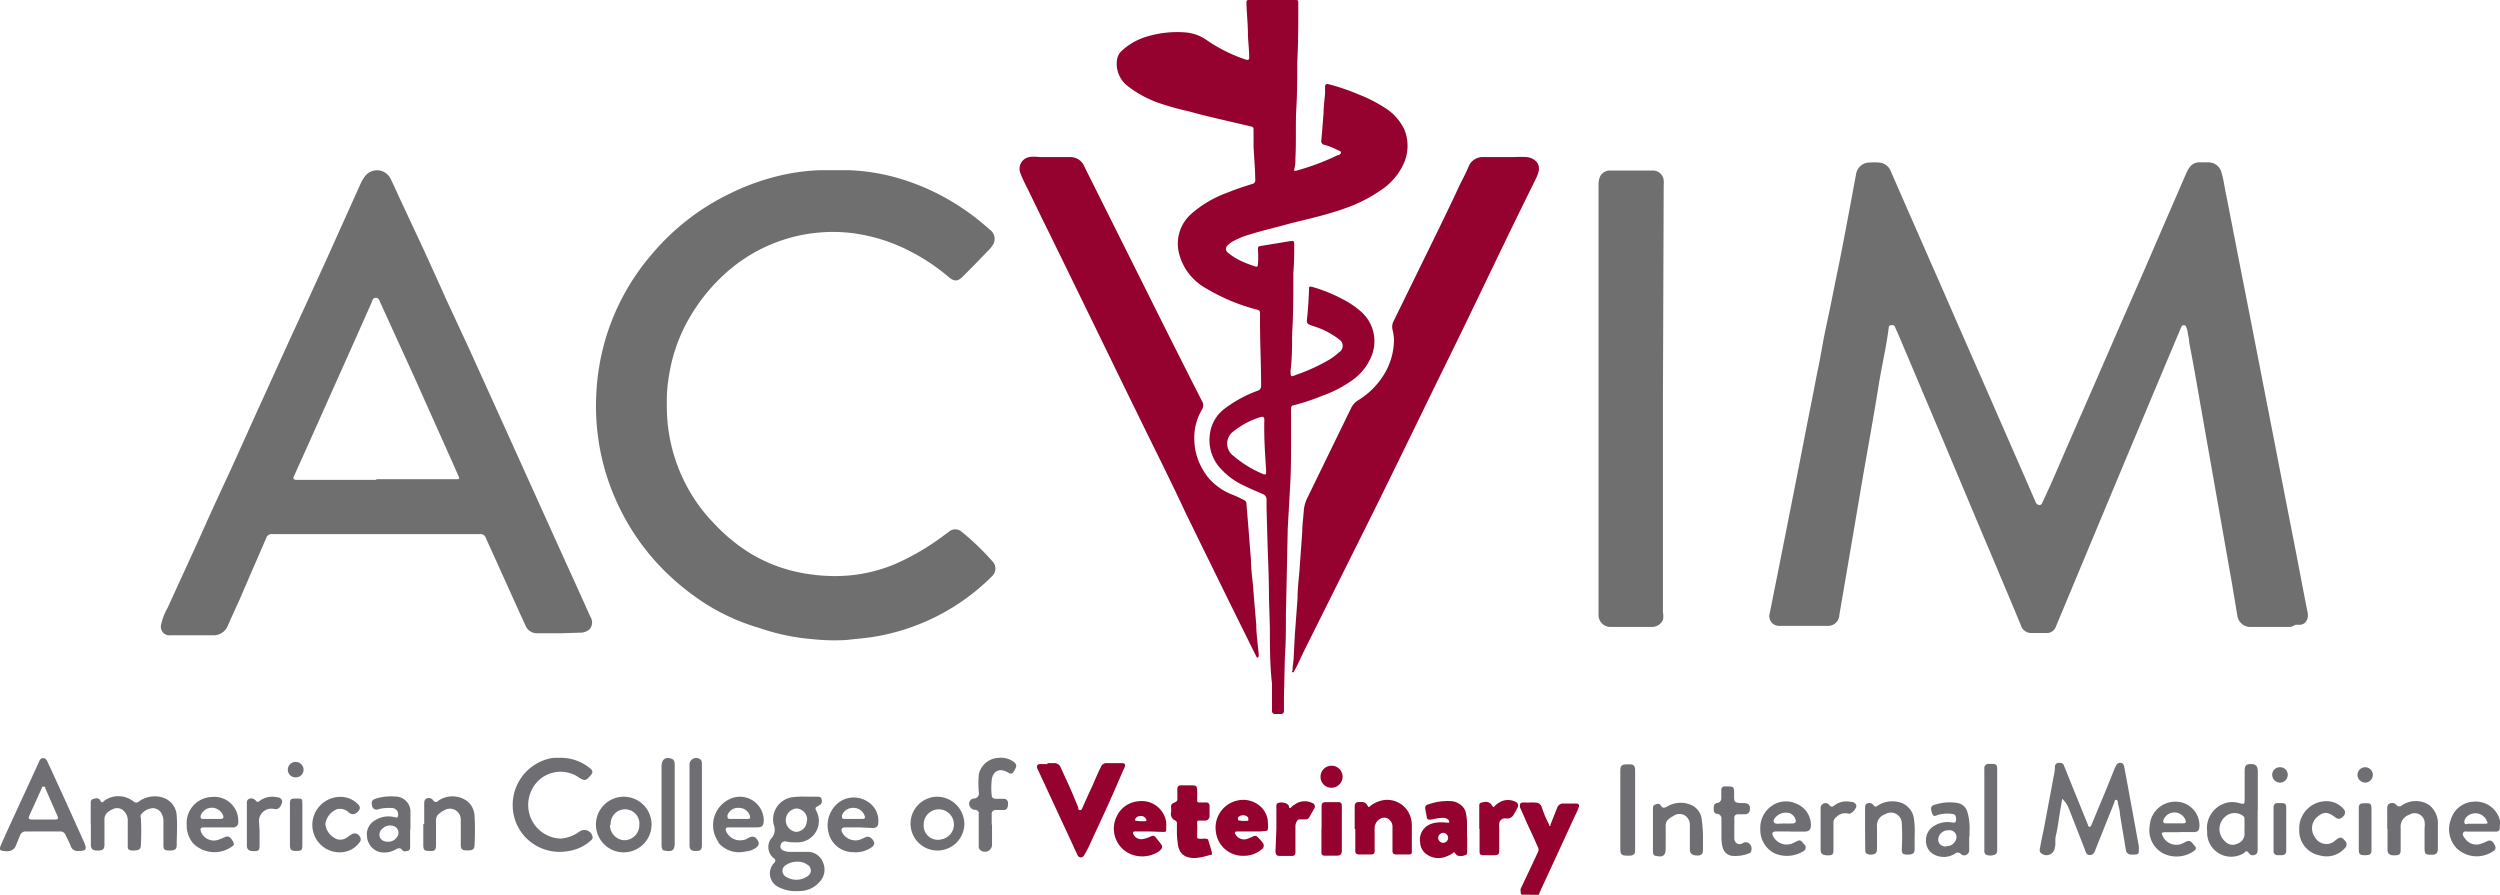 <svg xmlns="http://www.w3.org/2000/svg" viewBox="0 0 165.37 59.19"><defs><style>.cls-1{fill:#6f6f6f;}.cls-2{fill:#960230;}.cls-3{fill:#6f6e73;}</style></defs><g id="Layer_2" data-name="Layer 2"><g id="Layer_1-2" data-name="Layer 1"><path class="cls-1" d="M151.54,41.47c-.87,0-1.74,0-2.61,0a.87.87,0,0,1-.94-.79c-.13-.75-.25-1.51-.38-2.26-.25-1.4-.49-2.79-.74-4.19q-.56-3.18-1.12-6.36c-.31-1.74-.6-3.49-.94-5.22,0-.25-.08-.49-.11-.74a1,1,0,0,0-.09-.27c0-.07-.08-.13-.17-.13a.19.19,0,0,0-.16.14l-.36.85q-2.07,4.92-4.13,9.85L136,41.43a.63.63,0,0,1-.67.44h-.91a.71.71,0,0,1-.74-.5c-.53-1.29-1.08-2.58-1.62-3.87-1.12-2.64-2.23-5.29-3.34-7.93l-3.15-7.45c-.07-.16-.15-.32-.22-.49s-.19-.12-.3-.11-.11.11-.12.19c-.16,1.29-.47,2.55-.67,3.84-.27,1.68-.57,3.36-.86,5s-.59,3.47-.89,5.21l-.84,4.91a.75.75,0,0,1-.82.73q-1.56,0-3.12,0a.65.65,0,0,1-.66-.86q.75-3.75,1.49-7.5c.43-2.15.84-4.31,1.27-6.46.13-.65.25-1.31.39-2,.22-1,.36-2,.58-3,.3-1.37.56-2.75.85-4.13.4-2,.75-3.93,1.12-5.9a.91.91,0,0,1,.93-.8,3.25,3.25,0,0,1,.54,0,.89.89,0,0,1,.82.55l1.08,2.47,1.68,3.83c.58,1.31,1.15,2.62,1.72,3.93l1.67,3.8,1.95,4.46c.5,1.14,1,2.28,1.49,3.42a.31.31,0,0,0,.25.2c.13,0,.17-.1.21-.19.43-.91.83-1.83,1.23-2.76.66-1.52,1.33-3.05,2-4.58s1.45-3.33,2.18-5c.92-2.09,1.84-4.2,2.74-6.3.44-1,.89-2.05,1.34-3.08a2.09,2.09,0,0,1,.19-.36.79.79,0,0,1,.74-.4c.18,0,.37,0,.56,0a.89.89,0,0,1,.86.68c.13.42.18.86.27,1.28.46,2.34.91,4.68,1.37,7,.63,3.21,1.25,6.42,1.88,9.63q.65,3.36,1.31,6.72c.29,1.48.57,3,.86,4.44.08.43-.07.73-.41.83a1.34,1.34,0,0,1-.35,0Z"/><path class="cls-1" d="M110,26.37V40.51A1.19,1.19,0,0,1,110,41a.79.79,0,0,1-.76.47h-2.65a.79.79,0,0,1-.85-.84V12.24a1.4,1.4,0,0,1,.06-.45.71.71,0,0,1,.69-.51h2.82a.72.72,0,0,1,.74.64,1.88,1.88,0,0,1,0,.34Z"/><path class="cls-1" d="M37.07,41.89c-.51,0-1,0-1.55,0a.81.81,0,0,1-.74-.47l-.39-.85-2.26-5a.35.35,0,0,0-.37-.24H20.64c-.88,0-1.75,0-2.63,0a.37.37,0,0,0-.4.26c-.57,1.32-1.15,2.64-1.73,4-.27.61-.56,1.21-.82,1.82a1,1,0,0,1-1,.61H11.37a1.17,1.17,0,0,1-.26,0,.57.57,0,0,1-.46-.67,3.88,3.88,0,0,1,.43-1.13l2.05-4.48q1-2.25,2.06-4.51c.72-1.58,1.43-3.17,2.15-4.75l1.86-4.09q1.22-2.64,2.42-5.28l2.25-5a2.65,2.65,0,0,1,.23-.39,1,1,0,0,1,1.74.11c.23.47.44.95.66,1.42L28,16.46c.5,1.09,1,2.19,1.49,3.29L31,23l1.65,3.64,1.47,3.25,1.78,3.94,1.47,3.25c.57,1.24,1.13,2.49,1.69,3.73a.68.68,0,0,1-.07.82.9.9,0,0,1-.64.22ZM24.89,31.7h5.35c.13,0,.16-.05.11-.17-.13-.28-.25-.55-.37-.83L27.43,25,25.15,20c-.06-.13-.1-.31-.3-.3s-.21.18-.27.31q-1.06,2.4-2.14,4.8c-1,2.24-2,4.49-3,6.7-.08.17,0,.22.14.23h5.32Z"/><path class="cls-1" d="M44.11,26.8A11.17,11.17,0,0,0,46,33.11a10.64,10.64,0,0,0,1.2,1.48,11.62,11.62,0,0,0,2.41,2,10.22,10.22,0,0,0,3.86,1.38,11.61,11.61,0,0,0,2.12.13,10.15,10.15,0,0,0,3.57-.77,15.82,15.82,0,0,0,3-1.71l.59-.43a.64.64,0,0,1,.88,0,17,17,0,0,1,2,1.92.69.69,0,0,1,0,1,14.33,14.33,0,0,1-7.75,4c-.61.11-1.23.14-1.84.22a13.34,13.34,0,0,1-2.28-.05,14.14,14.14,0,0,1-3.53-.74A13.92,13.92,0,0,1,46.77,40a16.35,16.35,0,0,1-2.43-1.87,15.28,15.28,0,0,1-3.46-4.75,15.09,15.09,0,0,1-1.36-4.8,15.28,15.28,0,0,1-.08-2.44,15.47,15.47,0,0,1,.7-4,15.26,15.26,0,0,1,3-5.35,15.62,15.62,0,0,1,5.17-4,15.43,15.43,0,0,1,4.07-1.34,13.86,13.86,0,0,1,1.82-.19c.66,0,1.31,0,2,0a13.57,13.57,0,0,1,3.47.6,15.19,15.19,0,0,1,3.8,1.79,15.74,15.74,0,0,1,2,1.54.74.74,0,0,1,.14,1.1.86.86,0,0,1-.14.18c-.59.61-1.17,1.22-1.77,1.81-.35.36-.59.36-1,0a13.21,13.21,0,0,0-2.48-1.65,11.48,11.48,0,0,0-3.92-1.22,10.62,10.62,0,0,0-8.39,2.74A12.16,12.16,0,0,0,45.62,21a10.93,10.93,0,0,0-1.37,3.87A9.9,9.9,0,0,0,44.11,26.8Z"/><path class="cls-2" d="M84.17,0h1.49c.2,0,.22,0,.22.23,0,1.31,0,2.61-.07,3.92,0,1,0,2-.06,3s0,2.2-.06,3.29c0,.23,0,.45-.06.68s0,.2.19.15a15.68,15.68,0,0,0,2.65-1c.09,0,.23-.07.23-.18s-.15-.12-.23-.17a4.28,4.28,0,0,0-.86-.34.24.24,0,0,1-.21-.29c.06-.6.1-1.2.15-1.81,0-.44.07-.88.1-1.33,0-.14,0-.28,0-.42s.08-.2.23-.16a13.9,13.9,0,0,1,2,.68,9.52,9.52,0,0,1,1.74.89A3.4,3.4,0,0,1,92.9,8.58a2.85,2.85,0,0,1-.07,2.29,4.13,4.13,0,0,1-1.43,1.67A9.75,9.75,0,0,1,89,13.77c-1.19.43-2.41.7-3.62,1-.88.25-1.77.45-2.64.72a5.21,5.21,0,0,0-1.23.5,1.18,1.18,0,0,0-.28.22.31.31,0,0,0,0,.51,4.24,4.24,0,0,0,1.06.63c.23.1.46.18.69.26s.21,0,.23-.15a6,6,0,0,0,0-.95c0-.15,0-.22.19-.24l2-.33c.17,0,.2,0,.21.18,0,.65,0,1.3-.06,1.94v.47c0,1.19,0,2.37-.08,3.55,0,.8,0,1.61-.1,2.41,0,.45,0,.46.38.3a12.29,12.29,0,0,0,2.18-1,4.43,4.43,0,0,0,.65-.49.5.5,0,0,0,0-.85,5.35,5.35,0,0,0-1.71-.88c-.44-.15-.45-.15-.4-.61s.1-1.21.12-1.82c0-.17,0-.21.22-.16a10,10,0,0,1,2,.81,5.76,5.76,0,0,1,1.24.84,2.61,2.61,0,0,1,.67,2.93,3.62,3.62,0,0,1-1.2,1.54,8.1,8.1,0,0,1-2.08,1.09,15.17,15.17,0,0,1-1.87.62c-.13,0-.17.11-.17.24,0,.7,0,1.41,0,2.12,0,1.05,0,2.1-.07,3.15L85.18,35l-.06,2.91-.06,2.72c0,1,0,1.91-.07,2.87l-.06,2.66c0,.29,0,.58,0,.86a.18.18,0,0,1-.19.21h-.41a.19.19,0,0,1-.19-.17V47c0-.59,0-1.18,0-1.78C84,44,84,42.76,84,41.54l-.06-2c0-1.25-.06-2.5-.1-3.75l-.06-2.16c0-.19,0-.38,0-.57a.39.39,0,0,0-.25-.38c-.42-.18-.84-.36-1.25-.56a4.79,4.79,0,0,1-1.69-1.3,2.77,2.77,0,0,1-.57-2A2.5,2.5,0,0,1,81.05,27a8.28,8.28,0,0,1,2.13-1.15.32.32,0,0,0,.24-.35c0-1.56-.09-3.11-.07-4.67,0-.26,0-.3-.29-.37a12.75,12.75,0,0,1-3.27-1.38A3.67,3.67,0,0,1,78,16.8a2.63,2.63,0,0,1,.82-2.67,7.41,7.41,0,0,1,2.38-1.39c.53-.22,1.08-.4,1.63-.57a.25.25,0,0,0,.2-.3c0-.73-.08-1.46-.11-2.19,0-.35,0-.71,0-1.06,0-.16,0-.23-.2-.26-1.36-.33-2.74-.62-4.1-1a17.43,17.43,0,0,1-2.14-.61,7.31,7.31,0,0,1-1.81-1,1.86,1.86,0,0,1-.77-1.87,1,1,0,0,1,.27-.49,4.23,4.23,0,0,1,1.79-1,6.94,6.94,0,0,1,2.4-.25,2.83,2.83,0,0,1,1.44.5A10.28,10.28,0,0,0,82.4,3.94c.19.06.24,0,.23-.17,0-.47-.06-.93-.08-1.4,0-.69-.07-1.39-.1-2.09,0-.28,0-.28.26-.28Zm-.54,27.88a.66.66,0,0,0,0-.14c0-.14-.08-.2-.22-.16a5.35,5.35,0,0,0-1.8.94,1,1,0,0,0,0,1.65,7.21,7.21,0,0,0,2,1.21c.1,0,.14,0,.14-.1v-.19C83.68,30,83.61,29,83.63,27.88Z"/><path class="cls-2" d="M98.35,10.39c.61,0,1.21,0,1.82,0a7.12,7.12,0,0,1,.8,0,1,1,0,0,1,.71.36.75.75,0,0,1,.08.65,2.08,2.08,0,0,1-.15.39c-.64,1.3-1.28,2.6-1.91,3.9-1,2.07-2,4.15-3,6.22l-2.22,4.53c-.79,1.63-1.59,3.26-2.38,4.88-.53,1.08-1.06,2.16-1.6,3.24L86.29,43c-.22.44-.4.89-.64,1.31a.56.56,0,0,1-.05.08s0,.1-.1.08,0-.08,0-.12c0-.26.05-.51.07-.77L85.65,42l.18-2.42c0-.63.08-1.25.13-1.88l.18-2.51c0-.46.07-.92.1-1.38a2.33,2.33,0,0,1,.25-.9L89.37,27a1.23,1.23,0,0,1,.45-.51,5.15,5.15,0,0,0,1.92-2.06,4.47,4.47,0,0,0,.47-1.94,3.28,3.28,0,0,0-.1-.69.81.81,0,0,1,.07-.55l2.38-4.86c.68-1.39,1.36-2.77,2-4.16.2-.4.41-.79.58-1.2a1,1,0,0,1,1-.64Z"/><path class="cls-2" d="M68.81,10.39c.68,0,1.35,0,2,0a1,1,0,0,1,.87.52l.1.21q2,4,4,8,1.14,2.29,2.3,4.59c.47.93.94,1.87,1.42,2.8a.55.55,0,0,1,0,.6A3.58,3.58,0,0,0,79,29a4,4,0,0,0,.43,1.82,4.31,4.31,0,0,0,.56.85,4,4,0,0,0,1.4,1,7.64,7.64,0,0,1,.92.42.25.25,0,0,1,.14.22l.12,1.47.18,2.29c0,.58.09,1.15.14,1.72.06.85.14,1.7.21,2.55,0,.65.11,1.29.16,1.94h0c0,.08,0,.2-.06.22s-.11-.09-.14-.16q-1.49-3-3-6.08c-.56-1.13-1.11-2.27-1.67-3.41-1-2.15-2.09-4.31-3.14-6.46-.62-1.26-1.23-2.51-1.84-3.77l-3.21-6.58c-.69-1.41-1.39-2.82-2.07-4.23-.21-.44-.45-.87-.62-1.32a.79.79,0,0,1,.21-.93.87.87,0,0,1,.51-.19A3.89,3.89,0,0,1,68.81,10.39Z"/><path class="cls-3" d="M136.41,52.84c-.06.37-.12.71-.17,1s-.12.91-.23,1.35,0,.6-.09.89a.55.55,0,0,1-.83.41c-.2-.1-.18-.27-.14-.44.08-.45.18-.9.27-1.35l.66-3.52a2.3,2.3,0,0,0,.05-.45.25.25,0,0,1,.25-.27c.16,0,.28,0,.35.19.52,1.3,1.05,2.6,1.58,3.9,0,0,0,.13.1.14s.11-.08.14-.14l.93-2.23.6-1.49.08-.16c.07-.13.16-.23.32-.21s.22.15.24.3c.13.69.26,1.38.38,2.06.2,1.06.39,2.12.58,3.17l0,.21c0,.24,0,.32-.29.33H141a.35.35,0,0,1-.38-.32l-.39-2.34c0-.26-.09-.51-.14-.77,0-.07,0-.18-.11-.19s-.1.12-.13.19l-1.2,3c-.08.21-.14.46-.41.46s-.28-.25-.35-.42l-1.07-2.73A1.68,1.68,0,0,0,136.41,52.84Z"/><path class="cls-3" d="M149.34,53.58v2.58c0,.15,0,.32-.2.39s-.29,0-.4-.14-.17-.13-.28,0A1.59,1.59,0,0,1,146,55a1.73,1.73,0,0,1,1.44-1.93,1.66,1.66,0,0,1,.7.06c.32.08.33.07.34-.27,0-.61,0-1.22,0-1.83,0-.39.08-.48.4-.49s.47.12.47.5v2.56Zm-.87,1.14h0V54.2a.25.25,0,0,0-.11-.24.93.93,0,0,0-1.09,0,1.08,1.08,0,0,0-.08,1.7.67.67,0,0,0,.8.15.68.68,0,0,0,.48-.7C148.46,55,148.47,54.86,148.47,54.72Z"/><path class="cls-3" d="M165.36,54.6a.55.55,0,0,0,0,.13c0,.2-.08.28-.27.28l-1.83,0c-.11,0-.25-.05-.32.07s0,.25.1.36a.91.91,0,0,0,1.11.36,2.75,2.75,0,0,0,.36-.15.3.3,0,0,1,.43.11c.2.3.19.44-.12.61a1.93,1.93,0,0,1-2.29-.23,1.82,1.82,0,0,1-.41-1.93,1.64,1.64,0,0,1,1.48-1.18,1.65,1.65,0,0,1,1.75,1.18A.76.76,0,0,1,165.36,54.6Zm-2.06-.11c.32,0,.64,0,1,0s.24-.07.16-.27a.82.82,0,0,0-1.33-.15c-.08.12-.16.24-.1.38S163.19,54.47,163.3,54.49Z"/><path class="cls-3" d="M144.17,55.05c-.31,0-.63,0-.94,0s-.23.1-.17.26a1,1,0,0,0,1.19.53l.21-.09c.41-.24.46-.1.71.2a.19.19,0,0,1,0,.31,2,2,0,0,1-2.12.17,1.74,1.74,0,0,1-.85-1.81,1.69,1.69,0,0,1,1.7-1.59,1.57,1.57,0,0,1,1.59,1.55c0,.38-.11.48-.48.46h-.8Zm-.34-.59h.6c.14,0,.18-.06.14-.2a.78.78,0,0,0-1.47,0c0,.13,0,.2.14.2Z"/><path class="cls-3" d="M118.37,55h-.89c-.24,0-.3.11-.18.33a1,1,0,0,0,1.31.44l.14-.07c.33-.17.34-.16.58.14a.27.27,0,0,1,0,.44,2.06,2.06,0,0,1-2,.14,1.74,1.74,0,0,1-.89-1.56,1.77,1.77,0,0,1,.74-1.54,1.63,1.63,0,0,1,1.66-.15,1.53,1.53,0,0,1,.95,1.37c0,.32-.1.46-.42.47h-.92Zm-.36-.53h0a5.42,5.42,0,0,0,.57,0c.14,0,.25-.09.2-.23a.68.68,0,0,0-.39-.45.93.93,0,0,0-1,.34c-.13.17-.07.34.15.36Z"/><path class="cls-3" d="M157.91,54.83v-1.3c0-.16,0-.31.19-.39a.37.37,0,0,1,.42.11c.14.14.25.11.4,0a1.61,1.61,0,0,1,1.76,0,1.53,1.53,0,0,1,.58,1.31c0,.52,0,1,0,1.57,0,.33-.12.42-.49.41s-.38-.09-.39-.41V54.8a1.8,1.8,0,0,0,0-.46.66.66,0,0,0-1-.45.83.83,0,0,0-.58.89c0,.47,0,.95,0,1.42,0,.3-.07.37-.38.38s-.49-.07-.49-.38,0-.91,0-1.37Z"/><path class="cls-3" d="M130.26,55.31v.89a.34.34,0,0,1-.18.34.3.3,0,0,1-.38-.06.28.28,0,0,0-.4,0,1.38,1.38,0,0,1-1.32.07,1,1,0,0,1-.58-.92,1.08,1.08,0,0,1,.54-1,1.69,1.69,0,0,1,1.16-.23c.1,0,.24.08.28-.1s0-.44-.2-.45a2.2,2.2,0,0,0-1,.06c-.25.11-.31.08-.39-.16s-.1-.44.17-.51a3.14,3.14,0,0,1,1.49-.13.83.83,0,0,1,.68.57,3.87,3.87,0,0,1,.15,1.35v.32Zm-1.52.66a.65.65,0,0,0,.68-.59.46.46,0,0,0-.52-.46.65.65,0,0,0-.69.61C128.21,55.8,128.42,56,128.74,56Z"/><path class="cls-3" d="M112.65,55.21v1c0,.28-.1.38-.37.38s-.49-.08-.5-.38c0-.54,0-1.08,0-1.62a.74.74,0,0,0-.29-.62.68.68,0,0,0-.79,0c-.28.15-.53.31-.52.68s0,1,0,1.51-.28.54-.66.45c-.19,0-.18-.23-.18-.38,0-.67,0-1.34,0-2,0-.25,0-.49,0-.74s.09-.24.23-.3a.21.21,0,0,1,.29.1c.13.2.25.15.42.06a1.74,1.74,0,0,1,1.57-.11,1.18,1.18,0,0,1,.72,1A10.05,10.05,0,0,1,112.65,55.21Z"/><path class="cls-3" d="M123.37,54.84V53.47c0-.13,0-.27.15-.33a.36.36,0,0,1,.41.12c.11.15.19.1.32,0a1.8,1.8,0,0,1,1.58-.13,1.31,1.31,0,0,1,.77,1,6.22,6.22,0,0,1,.05,1.14v.87c0,.3-.11.39-.46.39s-.39-.08-.39-.38a15.89,15.89,0,0,0,0-1.69.72.72,0,0,0-1.1-.6.78.78,0,0,0-.54.83c0,.47,0,.94,0,1.41,0,.14,0,.31-.15.38a.64.64,0,0,1-.51,0c-.12-.06-.12-.19-.12-.3Z"/><path class="cls-3" d="M107.18,53.54V51c0-.35.08-.43.42-.44h.26c.19,0,.28.12.3.31v5.39c0,.23-.11.33-.34.34h-.16c-.41,0-.48-.07-.48-.48Z"/><path class="cls-3" d="M114.72,54.8c0,.22,0,.44,0,.66s.2.49.54.33a.35.35,0,0,1,.44,0,.44.44,0,0,1,.14.48.18.18,0,0,1-.13.17,2.42,2.42,0,0,1-1.16.17.73.73,0,0,1-.6-.56,2.39,2.39,0,0,1-.08-.59c0-.43,0-.85,0-1.28a.3.3,0,0,0-.26-.34c-.21,0-.25-.16-.25-.34s0-.36.25-.39a.3.3,0,0,0,.25-.31c0-.18,0-.35,0-.53a.22.22,0,0,1,.23-.25h.09c.5,0,.53,0,.53.5s-.06.61.61.6c.35,0,.47.14.43.45a.3.3,0,0,1-.32.29H115c-.2,0-.29.08-.28.29s0,.42,0,.64Z"/><path class="cls-3" d="M152.09,54.88A1.8,1.8,0,0,1,154,53a1.46,1.46,0,0,1,1,.49.33.33,0,0,1,0,.51c-.18.19-.33.21-.52.07h0c-.53-.4-.78-.39-1.24,0a1,1,0,0,0-.11,1.31.86.86,0,0,0,1.34.22c.3-.26.43-.25.63,0a.33.33,0,0,1,0,.51,1.61,1.61,0,0,1-1.63.48A1.67,1.67,0,0,1,152.09,54.88Z"/><path class="cls-3" d="M132.11,53.56v2.6c0,.15,0,.32-.15.37a.74.74,0,0,1-.6,0,.3.3,0,0,1-.1-.27V50.85a.28.28,0,0,1,.32-.32h.21c.25,0,.32.08.32.33Z"/><path class="cls-3" d="M120.43,54.85c0-.45,0-.9,0-1.35a.33.33,0,0,1,.2-.35.3.3,0,0,1,.38.11c.11.14.21.12.35,0a1.33,1.33,0,0,1,1.06-.22c.26,0,.4.17.37.32s-.32.52-.53.46a.8.8,0,0,0-.76.2.48.48,0,0,0-.22.45V56.2c0,.3-.06.37-.31.38-.41,0-.53-.08-.54-.38V54.85Z"/><path class="cls-3" d="M151.23,54.86c0,.47,0,.93,0,1.39,0,.23-.11.32-.32.32h-.23a.26.26,0,0,1-.29-.28V53.41c0-.19.1-.3.3-.29h.19c.29,0,.35.06.35.35v1.39Z"/><path class="cls-3" d="M156.87,54.84v1.37c0,.29-.09.36-.43.36s-.4-.06-.41-.35V53.48c0-.29.07-.35.41-.35s.42,0,.43.34Z"/><path class="cls-3" d="M151.33,51.27a.52.52,0,0,1-.52.5.53.53,0,0,1-.51-.52.51.51,0,0,1,.54-.5A.5.5,0,0,1,151.33,51.27Z"/><path class="cls-3" d="M156.46,51.77a.53.53,0,0,1-.52-.51.52.52,0,0,1,.5-.51.51.51,0,0,1,.52.5A.52.52,0,0,1,156.46,51.77Z"/><path class="cls-3" d="M53.39,52.7h.67c.14,0,.25,0,.29.19a.3.3,0,0,1-.14.37l-.15.09c-.13.06-.14.13-.08.26a1.41,1.41,0,0,1-1.24,2.11c-.25,0-.5,0-.76-.06a.29.29,0,0,0-.34.24.28.28,0,0,0,.18.36,1,1,0,0,0,.44.09h1.1a1.08,1.08,0,0,1,1.08.7,1.17,1.17,0,0,1-.25,1.31,1.74,1.74,0,0,1-1.35.58,2.49,2.49,0,0,1-1.36-.27,1,1,0,0,1-.28-1.58c.09-.11.14-.2,0-.31A.94.94,0,0,1,51,55.48a.85.85,0,0,0,.18-.93,1.48,1.48,0,0,1,1.27-1.82A5.87,5.87,0,0,1,53.39,52.7Zm0,1.57a.74.74,0,0,0-.72-.79.78.78,0,0,0,0,1.55A.74.74,0,0,0,53.37,54.27ZM52.82,57a1.34,1.34,0,0,0-.83.22A.44.44,0,0,0,52,58a1.28,1.28,0,0,0,1.48-.09.43.43,0,0,0-.09-.72A1,1,0,0,0,52.82,57Z"/><path class="cls-3" d="M5.18,56.29a.47.47,0,0,1-.5-.32c-.1-.26-.23-.5-.35-.75A.35.35,0,0,0,4,55H1.72a.39.39,0,0,0-.4.27c-.08.21-.17.41-.25.62-.16.45-.57.46-.94.38-.16,0-.15-.19-.09-.32.15-.35.31-.7.47-1.06l2.06-4.47c.05-.13.1-.27.28-.27s.25.14.31.28Q4.35,53,5.52,55.62a.59.59,0,0,1,.06.14C5.76,56.19,5.69,56.29,5.18,56.29ZM2.84,54.21h.83c.16,0,.2-.07.14-.21L3,52.15c0-.06,0-.12-.12-.12s-.09.06-.12.11c-.27.61-.55,1.22-.83,1.83-.07.17,0,.24.16.24Z"/><path class="cls-3" d="M37,50.13a3,3,0,0,1,2,.67c.23.17.24.29.06.5-.3.36-.4.37-.78.12a2.12,2.12,0,0,0-3.18,1,2.22,2.22,0,0,0,2,3.05A2.4,2.4,0,0,0,38.34,55a.55.55,0,0,1,.85.33c.05.15-.06.23-.16.31a2.8,2.8,0,0,1-1.45.66,3.13,3.13,0,0,1-2.16-.39,3.06,3.06,0,0,1-1.49-2.34,3.15,3.15,0,0,1,2.6-3.43A4.36,4.36,0,0,1,37,50.13Z"/><path class="cls-3" d="M6,54.49V53.17c0-.16,0-.28.2-.33s.33-.07.43.11.16.14.29,0a1.61,1.61,0,0,1,1.92.07.25.25,0,0,0,.34,0,1.8,1.8,0,0,1,1.57-.27A1.32,1.32,0,0,1,11.69,54c.05.62,0,1.24,0,1.85,0,.33-.1.41-.47.41s-.42-.08-.41-.41c0-.5,0-1,0-1.49a1.08,1.08,0,0,0-.13-.56.66.66,0,0,0-.6-.34,1.08,1.08,0,0,0-.76.43.32.32,0,0,0,0,.22,17.63,17.63,0,0,1,0,1.78c0,.28-.13.37-.49.37s-.39-.09-.38-.37c0-.54,0-1.07,0-1.61a.83.83,0,0,0-.22-.59.62.62,0,0,0-.74-.18c-.3.14-.59.31-.58.71v1.63c0,.3-.09.4-.37.41s-.52,0-.53-.37c0-.48,0-1,0-1.43Z"/><path class="cls-3" d="M65.62,54.53c0,.43,0,.87,0,1.3a.47.47,0,0,1-.72.44.32.32,0,0,1-.16-.32c0-.43,0-.87,0-1.3,0-.27,0-.53,0-.8a.23.23,0,0,0-.24-.28.39.39,0,0,1-.36-.26.34.34,0,0,1,.29-.49.33.33,0,0,0,.32-.38,6.43,6.43,0,0,1,0-1.24,1.4,1.4,0,0,1,1.3-1.07,1.42,1.42,0,0,1,1.05.3c.16.15.16.27,0,.54s-.24.23-.44.12c-.53-.31-1-.1-1.06.52a4.59,4.59,0,0,0,0,1c0,.15.11.22.26.23h.51a.28.28,0,0,1,.31.3c0,.27-.06.42-.27.44H65.9a.26.26,0,0,0-.3.3c0,.22,0,.45,0,.67Z"/><path class="cls-3" d="M12.35,54.56A1.72,1.72,0,0,1,14,52.72a1.58,1.58,0,0,1,1.76,1.62.34.34,0,0,1-.39.39H13.51c-.25,0-.29.08-.21.3a.91.91,0,0,0,1.11.53,3.85,3.85,0,0,0,.47-.19c.23-.1.36,0,.52.27s0,.31-.13.41a2,2,0,0,1-2.51-.28A1.88,1.88,0,0,1,12.35,54.56ZM14,54.17h.58c.19,0,.23-.07.17-.25a.81.81,0,0,0-.76-.49.78.78,0,0,0-.72.54c0,.11,0,.2.12.2S13.84,54.17,14,54.17Z"/><path class="cls-3" d="M56.82,54.73h-.9c-.24,0-.32.12-.21.34a1,1,0,0,0,1.12.49c.15-.05.3-.13.45-.19s.32,0,.46.19.11.34-.06.47a1.81,1.81,0,0,1-1.23.34A1.67,1.67,0,0,1,54.79,55,1.9,1.9,0,0,1,55.6,53a1.67,1.67,0,0,1,1.75,0,1.48,1.48,0,0,1,.75,1.39c0,.26-.1.37-.36.38Zm-.37-.56h0c.19,0,.38,0,.58,0s.21-.07.16-.22a.78.78,0,0,0-.74-.51.77.77,0,0,0-.76.51c0,.13,0,.22.15.22Z"/><path class="cls-3" d="M49.2,54.73h-1c-.19,0-.23.08-.17.25a1,1,0,0,0,1.1.59c.17,0,.32-.13.48-.19s.32-.07.47.15.14.33,0,.49a1.33,1.33,0,0,1-.76.3,1.78,1.78,0,0,1-1.8-.58l0-.05a1.91,1.91,0,0,1,1-2.93,1.58,1.58,0,0,1,2,1.44c0,.41-.07.53-.47.53Zm-.33-1.29a.73.73,0,0,0-.75.49c0,.15,0,.24.16.24h1.18c.17,0,.18-.08.14-.22A.75.75,0,0,0,48.87,53.44Z"/><path class="cls-3" d="M63.79,54.54A1.78,1.78,0,1,1,62,52.7,1.82,1.82,0,0,1,63.79,54.54Zm-2.69,0v.14a.94.94,0,0,0,1.18.84,1,1,0,1,0-1.18-1Z"/><path class="cls-3" d="M41.35,56.38a1.84,1.84,0,1,1,1.75-1.85A1.85,1.85,0,0,1,41.35,56.38Zm-1-1.86a1,1,0,0,0,.94,1.06,1,1,0,0,0,1-1,.95.95,0,1,0-1.89,0Z"/><path class="cls-3" d="M28.06,54.51V53.19c0-.15,0-.3.18-.38a.34.34,0,0,1,.41.13c.13.16.22.14.38,0a1.66,1.66,0,0,1,1.92.09,1.34,1.34,0,0,1,.44.93,17.89,17.89,0,0,1,0,1.94c0,.25-.1.33-.35.35h-.2c-.27,0-.36-.09-.36-.37V54.25a.72.72,0,0,0-1.06-.67,1.69,1.69,0,0,0-.36.23.55.55,0,0,0-.22.46c0,.55,0,1.09,0,1.64,0,.27-.06.37-.28.38-.43,0-.55,0-.56-.35,0-.47,0-.95,0-1.43Z"/><path class="cls-3" d="M27.13,54.88V56c0,.12,0,.24-.16.28s-.27.07-.37-.06-.23-.14-.39-.05a1.51,1.51,0,0,1-1.1.19,1.14,1.14,0,0,1-.83-1,1.06,1.06,0,0,1,.59-1.13,1.61,1.61,0,0,1,1.25-.17c.16.06.21,0,.22-.16a.42.42,0,0,0-.4-.45,3,3,0,0,0-.89.07.3.3,0,0,1-.44-.23c-.06-.28,0-.39.28-.47a3.35,3.35,0,0,1,1.26-.13,1,1,0,0,1,1,1.07c0,.36,0,.73,0,1.09Zm-1.41.8a.67.67,0,0,0,.5-.26.47.47,0,0,0-.27-.8.72.72,0,0,0-.64.18.51.51,0,0,0-.18.58C25.2,55.57,25.4,55.69,25.72,55.68Z"/><path class="cls-3" d="M22.5,56.38a1.81,1.81,0,0,1-1.84-1.77,1.86,1.86,0,0,1,1.67-1.89,1.63,1.63,0,0,1,1.28.41c.22.19.25.34.1.52s-.37.3-.62.11a.84.84,0,0,0-.78-.24,1.24,1.24,0,0,0-.79,1,1.22,1.22,0,0,0,.8,1,.78.78,0,0,0,.66-.14,2,2,0,0,1,.3-.2.36.36,0,0,1,.49.12.31.31,0,0,1,0,.44A1.61,1.61,0,0,1,22.5,56.38Z"/><path class="cls-3" d="M44.63,53.24c0,.86,0,1.73,0,2.59,0,.49-.29.52-.68.43-.16,0-.18-.19-.19-.33V50.65c0-.43.29-.62.69-.45.16.07.18.22.18.38v2.66Z"/><path class="cls-3" d="M46.43,53.24v2.64c0,.32-.08.41-.39.41s-.43-.07-.43-.41V50.6a.44.44,0,0,1,.68-.39c.14.08.14.21.14.35Z"/><path class="cls-3" d="M17.17,54.92c0,.29,0,.64,0,1s-.09.38-.37.38-.47-.06-.47-.37c0-.94,0-1.88,0-2.82a.26.26,0,0,1,.17-.28.39.39,0,0,1,.41.12c.11.14.18.11.3,0a1.44,1.44,0,0,1,1.14-.21c.21,0,.35.2.31.33-.09.35-.27.5-.53.44a.82.82,0,0,0-1,.8Z"/><path class="cls-3" d="M20,54.54c0,.47,0,.94,0,1.41,0,.28-.07.34-.39.34s-.43-.07-.43-.35V53.13c0-.25.07-.31.33-.31h.16c.29,0,.33,0,.33.33Z"/><path class="cls-3" d="M20.08,50.92a.51.51,0,0,1-.54.5.5.5,0,0,1-.5-.51.51.51,0,0,1,.51-.51A.52.52,0,0,1,20.08,50.92Z"/><path class="cls-2" d="M69.27,50.48h.44a.44.44,0,0,1,.45.28c.13.28.25.56.38.83.28.6.53,1.21.78,1.81l0,.07c0,.06.05.12.13.12s.1-.06.13-.11c.19-.43.38-.86.58-1.28s.42-1,.64-1.42a.67.67,0,0,1,.06-.12.36.36,0,0,1,.31-.18h1.08c.15,0,.21.11.15.25s-.1.22-.15.33C73.85,52,73.41,53,73,53.89l-.88,1.9a5.77,5.77,0,0,1-.36.7l-.06.1a.23.23,0,0,1-.41,0c-.11-.23-.22-.46-.32-.69l-.72-1.55-1.11-2.39-.51-1.1v0c-.1-.22,0-.31.19-.32h.49Z"/><path class="cls-2" d="M101.23,59.18h-.44c-.16,0-.2,0-.2-.21a.41.41,0,0,1,0-.18l.54-1.14.6-1.28a.35.35,0,0,0,0-.33c-.19-.43-.38-.86-.58-1.28s-.4-.91-.61-1.36a.14.14,0,0,1,0-.06c0-.14,0-.23.16-.25s.23,0,.35,0a4.86,4.86,0,0,1,.54,0,.4.4,0,0,1,.38.27l.15.42q.16.41.36.78a.25.25,0,0,0,0,.07s0,0,.08,0l0-.08.44-1.11,0,0a.42.42,0,0,1,.4-.29h.89c.14,0,.19.11.14.26a6,6,0,0,1-.26.58l-1.38,3-.72,1.55c-.08.18-.17.36-.24.54a.3.3,0,0,1-.32.21h-.41Z"/><path class="cls-2" d="M89.61,54.84V53.4c0-.28.07-.35.35-.35l.16,0a.41.41,0,0,1,.34.24c.07.12.09.13.21,0a2,2,0,0,1,.89-.37,1.63,1.63,0,0,1,1.58.76,1.77,1.77,0,0,1,.25.92c0,.55,0,1.11,0,1.66a.34.34,0,0,1,0,.1c0,.11-.06.16-.17.16-.28,0-.57,0-.86,0h0c-.2,0-.26-.08-.25-.28,0-.53,0-1,0-1.58a.6.6,0,0,0-.17-.4.5.5,0,0,0-.62-.11.71.71,0,0,0-.39.61,2.61,2.61,0,0,0,0,.28v1.12a.41.41,0,0,1,0,.11c0,.19-.06.25-.25.25h-.77c-.2,0-.26-.07-.26-.27V54.84Z"/><path class="cls-2" d="M97.05,55.4v.91c0,.18,0,.23-.21.28a.67.67,0,0,1-.44,0,.47.47,0,0,1-.14-.14c-.07-.09-.09-.1-.18,0a2.35,2.35,0,0,1-.42.21,1.35,1.35,0,0,1-1.25-.12,1,1,0,0,1-.47-.81,1.09,1.09,0,0,1,.55-1.15,1.36,1.36,0,0,1,.48-.16,2.69,2.69,0,0,1,.75,0s.1,0,.13,0,0-.1,0-.14a.46.46,0,0,0-.34-.18,2.38,2.38,0,0,0-.53.05l-.35.07c-.15,0-.22,0-.25-.16s-.07-.37-.1-.56a.23.23,0,0,1,.2-.29A3.74,3.74,0,0,1,96.07,53a1.16,1.16,0,0,1,.61.29.88.88,0,0,1,.29.51,3.23,3.23,0,0,1,.07.69c0,.29,0,.59,0,.88Zm-1.59-.31a.35.35,0,0,0-.33.33.34.34,0,0,0,.33.33.33.33,0,0,0,.33-.33A.34.34,0,0,0,95.46,55.09Z"/><path class="cls-2" d="M76.06,55h-1c-.1,0-.14.08-.09.18a.57.57,0,0,0,.26.27.59.59,0,0,0,.37.05,2,2,0,0,0,.43-.13l.13-.06a.23.23,0,0,1,.28.07c.12.15.24.29.35.45a.26.26,0,0,1,0,.37,1.23,1.23,0,0,1-.43.28,2,2,0,0,1-1.61,0A1.83,1.83,0,0,1,73.87,54a1.73,1.73,0,0,1,1.46-1,1.63,1.63,0,0,1,1.81,1.38,3.77,3.77,0,0,1,0,.47c0,.14,0,.18-.19.18Zm-.68-.68h.35c.11,0,.13-.06.08-.14a.36.36,0,0,0-.37-.2.37.37,0,0,0-.36.22.06.06,0,0,0,0,0q0,.09.06.09Z"/><path class="cls-2" d="M83.32,55c-.46,0-.92,0-1.38,0h-.11c-.14,0-.18.06-.1.2a.65.65,0,0,0,.8.28l.34-.14a.24.24,0,0,1,.29,0,2.57,2.57,0,0,1,.35.39.29.29,0,0,1-.05.45,1.82,1.82,0,0,1-1.22.43,1.79,1.79,0,0,1-1.81-1.58,1.83,1.83,0,0,1,1.32-2.05,1.7,1.7,0,0,1,1.51.27,1.5,1.5,0,0,1,.61,1.17,1.79,1.79,0,0,1,0,.4c0,.11-.06.14-.18.15Zm-1.15-.7h.31c.09,0,.12-.06.09-.14s0-.05,0-.08a.45.45,0,0,0-.68,0,.25.25,0,0,0,0,.09c0,.06,0,.09.07.1Z"/><path class="cls-2" d="M77.85,55V54.5a.21.21,0,0,0-.12-.23.46.46,0,0,1-.27-.51,1.7,1.7,0,0,0,0-.39.25.25,0,0,1,.16-.25l.16-.08a.19.19,0,0,0,.1-.18c0-.14,0-.27,0-.41a2.72,2.72,0,0,1,0-.28.21.21,0,0,1,.2-.22h.81c.22,0,.29.07.3.3s0,.4,0,.59c0,0,0,.08,0,.12s0,.12.13.12h.46a.21.21,0,0,1,.23.22c0,.13,0,.27,0,.41s0,.2,0,.29-.09.29-.3.28h-.31c-.2,0-.23,0-.21.23s0,.47,0,.7v.12c0,.11,0,.14.16.15a.75.75,0,0,0,.21,0,.41.41,0,0,1,.16,0c.12,0,.18,0,.22.14s.15.48.21.72,0,.19-.17.23a4.15,4.15,0,0,1-.85.18,1.4,1.4,0,0,1-.61-.07.81.81,0,0,1-.51-.48,1.4,1.4,0,0,1-.11-.49C77.85,55.4,77.85,55.17,77.85,55Z"/><path class="cls-2" d="M84.43,54.84V53.41a.57.57,0,0,1,0-.13.17.17,0,0,1,.13-.17.69.69,0,0,1,.4,0,.45.45,0,0,1,.3.2.56.56,0,0,0,0,.08c.05.07.09.08.16,0s.14-.12.22-.17a1.12,1.12,0,0,1,1.17-.1.24.24,0,0,1,.12.37c-.1.19-.22.38-.32.57a.27.27,0,0,1-.25.14l-.39,0a.19.19,0,0,0-.17.1.66.66,0,0,0-.11.39v1.65c0,.22-.06.28-.28.28h-.73c-.23,0-.3-.08-.31-.3Z"/><path class="cls-2" d="M97.85,54.83V53.37c0-.23,0-.25.24-.3a.58.58,0,0,1,.37,0,.51.51,0,0,1,.24.22c.07.12.1.13.2,0a1.51,1.51,0,0,1,.39-.27,1.1,1.1,0,0,1,.92,0,.27.27,0,0,1,.16.42,3.75,3.75,0,0,1-.24.44.49.49,0,0,1-.51.26.38.38,0,0,0-.45.32,1.87,1.87,0,0,0,0,.34v1.45c0,.26-.06.31-.32.32h-.76c-.16,0-.21-.07-.22-.22V54.83Z"/><path class="cls-2" d="M87.42,54.82V53.37c0-.24.06-.31.31-.31s.48,0,.72,0h.14a.21.21,0,0,1,.17.19v.13c0,1,0,1.92,0,2.88,0,.29-.14.34-.34.34h-.71l-.14,0a.19.19,0,0,1-.16-.19V54.82Z"/><path class="cls-2" d="M88.09,52.11a.72.72,0,0,1-.74-.73.73.73,0,0,1,1.46,0A.74.74,0,0,1,88.09,52.11Z"/></g></g></svg>